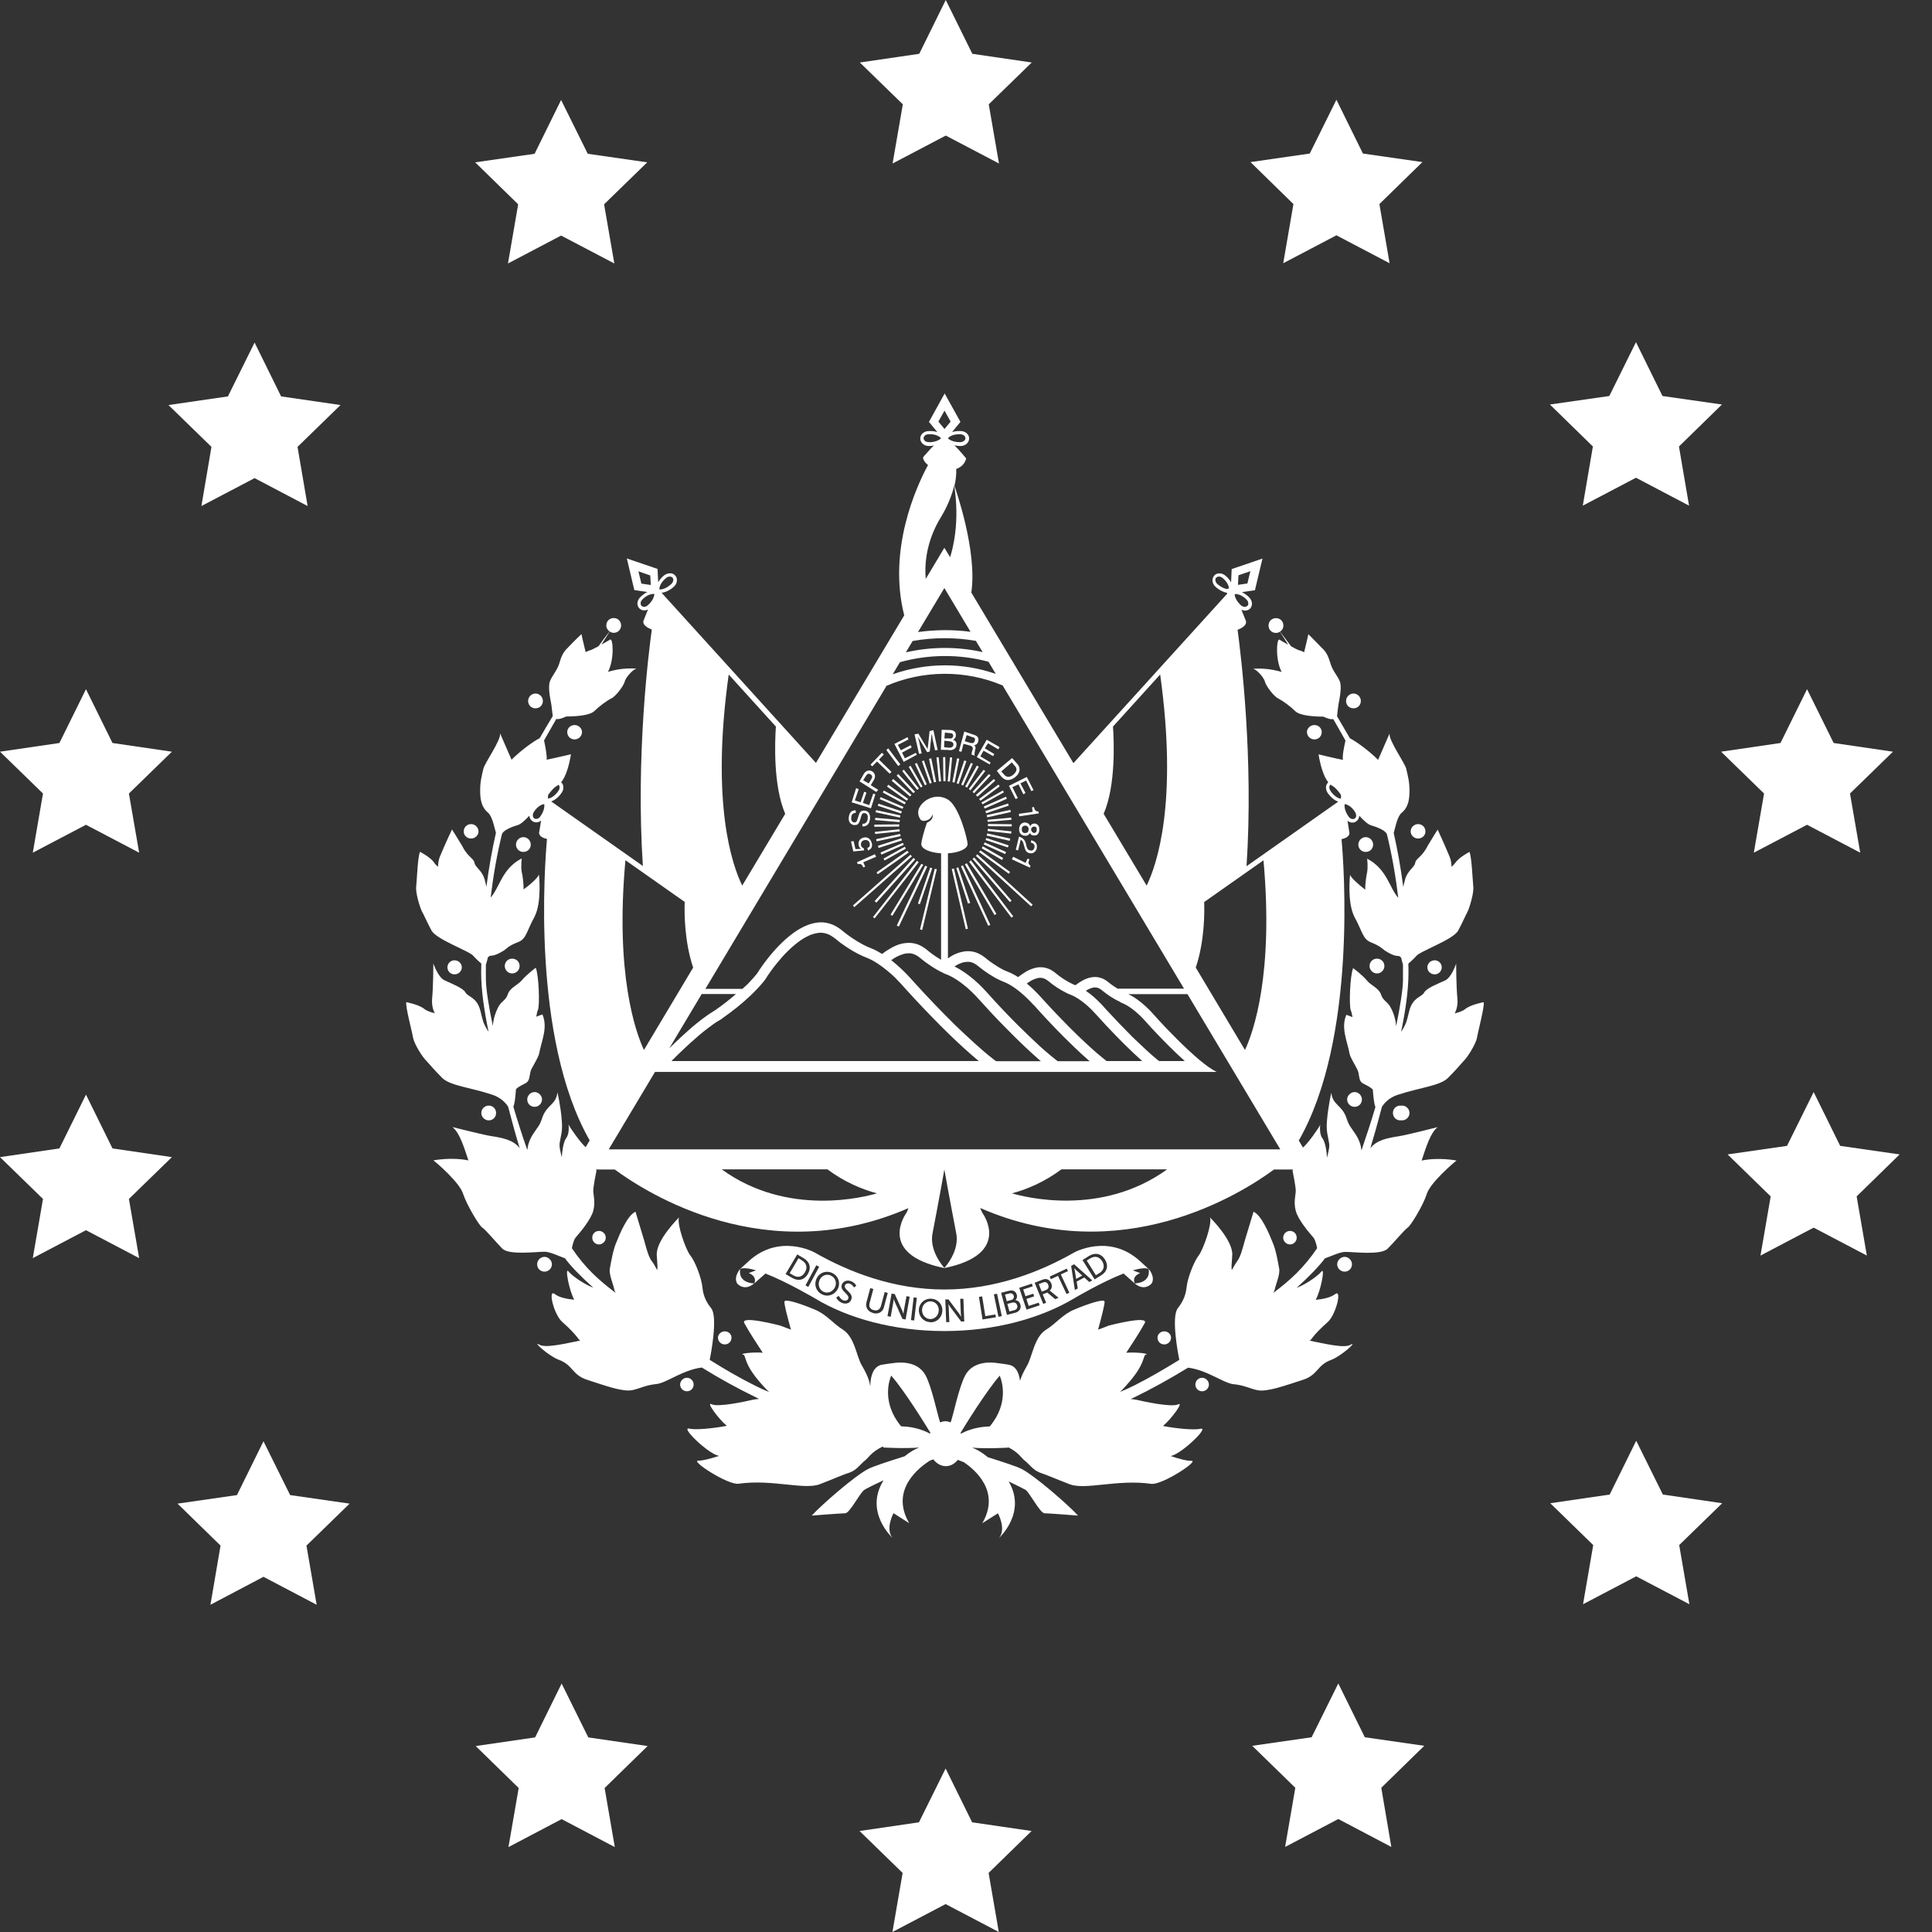 <svg width="40" height="40" viewBox="0 0 40 40" fill="none" xmlns="http://www.w3.org/2000/svg">
<rect x="0" y="0" width="40" height="40" fill="#333333" stroke="none"/>
<path d="M19.581 0L20.131 1.114L21.361 1.294L20.471 2.16L20.683 3.385L19.581 2.807L18.48 3.385L18.692 2.16L17.802 1.294L19.032 1.114L19.581 0Z" fill="white"/>
<path d="M27.669 2.065L28.218 3.179L29.449 3.356L28.559 4.225L28.77 5.45L27.669 4.872L26.568 5.45L26.779 4.225L25.89 3.356L27.117 3.179L27.669 2.065Z" fill="white"/>
<path d="M33.871 7.084L34.42 8.199L35.651 8.375L34.761 9.244L34.97 10.469L33.871 9.891L32.77 10.469L32.979 9.244L32.089 8.375L33.319 8.199L33.871 7.084Z" fill="white"/>
<path d="M37.413 14.269L37.964 15.383L39.192 15.563L38.302 16.429L38.514 17.654L37.413 17.076L36.311 17.654L36.523 16.429L35.633 15.563L36.863 15.383L37.413 14.269Z" fill="white"/>
<path d="M37.55 22.61L38.099 23.724L39.33 23.901L38.44 24.77L38.651 25.995L37.55 25.417L36.449 25.995L36.66 24.77L35.768 23.901L36.998 23.724L37.55 22.61Z" fill="white"/>
<path d="M33.876 29.829L34.428 30.943L35.656 31.123L34.766 31.989L34.977 33.214L33.876 32.636L32.775 33.214L32.986 31.989L32.097 31.123L33.327 30.943L33.876 29.829Z" fill="white"/>
<path d="M27.708 34.854L28.257 35.968L29.488 36.145L28.598 37.014L28.806 38.239L27.708 37.661L26.607 38.239L26.818 37.014L25.926 36.145L27.156 35.968L27.708 34.854Z" fill="white"/>
<path d="M19.578 36.615L20.127 37.729L21.358 37.909L20.468 38.777L20.679 40L19.578 39.422L18.477 40L18.688 38.777L17.796 37.909L19.026 37.729L19.578 36.615Z" fill="white"/>
<path d="M11.628 34.856L12.18 35.971L13.408 36.15L12.518 37.019L12.729 38.242L11.628 37.663L10.527 38.242L10.739 37.019L9.849 36.15L11.079 35.971L11.628 34.856Z" fill="white"/>
<path d="M5.455 29.84L6.007 30.954L7.238 31.131L6.345 32L6.556 33.225L5.455 32.646L4.357 33.225L4.566 32L3.676 31.131L4.906 30.954L5.455 29.84Z" fill="white"/>
<path d="M1.78 22.663L2.329 23.777L3.559 23.957L2.669 24.823L2.881 26.048L1.78 25.47L0.679 26.048L0.89 24.823L0 23.957L1.23 23.777L1.78 22.663Z" fill="white"/>
<path d="M1.78 14.269L2.329 15.383L3.559 15.563L2.669 16.429L2.881 17.654L1.78 17.076L0.679 17.654L0.89 16.429L0 15.563L1.23 15.383L1.78 14.269Z" fill="white"/>
<path d="M5.271 7.092L5.82 8.207L7.05 8.386L6.16 9.252L6.369 10.477L5.271 9.899L4.17 10.477L4.378 9.252L3.488 8.386L4.719 8.207L5.271 7.092Z" fill="white"/>
<path d="M11.617 2.07L12.169 3.184L13.4 3.361L12.507 4.23L12.719 5.455L11.617 4.877L10.517 5.455L10.728 4.23L9.838 3.361L11.068 3.184L11.617 2.07Z" fill="white"/>
<path d="M29.011 22.893C29.011 22.893 29 22.89 28.992 22.89C28.905 22.89 28.839 22.956 28.839 23.043C28.839 23.13 28.905 23.196 28.992 23.196C28.997 23.196 29.003 23.194 29.011 23.194C29.016 23.194 29.021 23.196 29.029 23.196C29.108 23.196 29.182 23.13 29.182 23.043C29.182 22.956 29.108 22.89 29.029 22.89C29.024 22.89 29.016 22.893 29.011 22.893Z" fill="white"/>
<path d="M30.708 20.751C30.708 20.751 30.449 20.799 30.336 20.891C30.28 20.936 30.201 20.96 30.119 20.981C30.159 20.902 30.183 20.807 30.175 20.688C30.148 20.408 30.148 19.951 30.148 19.951C30.148 19.951 30.056 20.231 29.924 20.297C29.784 20.363 29.533 20.456 29.486 20.55C29.438 20.643 29.253 20.643 29.179 20.923C29.113 21.195 29.113 21.174 29.066 21.269C29.053 21.298 29.029 21.329 29.008 21.364C29.095 20.944 29.161 20.511 29.161 20.141C29.161 20.075 29.161 20.015 29.158 19.951C29.227 19.896 29.319 19.798 29.319 19.798C29.377 19.7 30.09 19.457 30.191 19.265C30.291 19.08 30.344 18.945 30.389 18.866C30.428 18.779 30.521 18.48 30.502 18.348C30.489 18.216 30.468 17.717 30.423 17.638C30.423 17.638 30.204 17.752 30.13 17.865C30.109 17.894 30.082 17.921 30.051 17.947C30.051 17.881 30.043 17.812 30.016 17.746C29.916 17.501 29.765 17.176 29.765 17.176C29.765 17.176 29.634 17.382 29.56 17.509C29.441 17.749 29.319 17.767 29.301 17.86C29.288 17.96 29.142 18.018 29.09 18.211C29.071 18.28 29.061 18.327 29.053 18.364C29 17.955 28.931 17.58 28.855 17.245C28.889 17.136 28.926 16.901 29.024 16.825C29.163 16.706 29.182 16.545 29.182 16.36C29.182 16.175 29.142 16.041 29.116 15.922C29.095 15.808 28.744 15.325 28.77 15.185C28.77 15.185 28.599 15.579 28.532 15.732C28.361 15.56 28.094 15.359 27.949 15.286C27.862 15.135 27.772 14.982 27.682 14.829C27.688 14.784 27.695 14.689 27.711 14.588C27.738 14.448 27.785 14.216 27.738 14.103C27.69 13.989 27.598 13.897 27.553 13.757C27.505 13.617 27.487 13.524 27.365 13.411C27.252 13.292 27.088 13.131 27.088 13.131C27.088 13.131 27.043 13.337 27.001 13.503C26.959 13.482 26.914 13.466 26.882 13.458C26.856 13.448 26.795 13.419 26.732 13.382C26.652 13.274 26.573 13.171 26.502 13.078C26.542 13.052 26.571 13.007 26.571 12.951C26.571 12.864 26.505 12.798 26.418 12.798C26.33 12.798 26.264 12.864 26.264 12.951C26.264 13.039 26.33 13.104 26.418 13.104C26.449 13.104 26.476 13.094 26.499 13.078C26.52 13.11 26.581 13.205 26.671 13.347C26.597 13.308 26.523 13.266 26.491 13.244C26.431 13.205 26.399 13.659 26.536 13.912C26.515 13.907 26.491 13.899 26.47 13.894C26.19 13.82 25.939 13.847 25.939 13.847C26.006 13.847 26.172 14.026 26.19 14.118C26.217 14.211 26.378 14.425 26.47 14.464C26.563 14.512 26.724 14.631 26.816 14.723C26.909 14.816 27.196 14.837 27.4 14.837C27.482 14.876 27.555 14.9 27.603 14.887C27.688 15.035 27.775 15.185 27.857 15.333C27.83 15.447 27.788 15.65 27.804 15.732C27.69 15.713 27.299 15.618 27.299 15.618C27.336 15.845 27.402 16.075 27.5 16.196C27.479 16.218 27.463 16.244 27.455 16.276C27.447 16.323 27.46 16.373 27.487 16.416C27.492 16.421 27.577 16.553 27.706 16.598L25.808 17.934C25.958 15.676 25.686 13.511 25.623 13.039C25.852 12.951 25.792 12.848 25.792 12.848L25.702 12.624C25.726 12.634 25.752 12.642 25.776 12.642C25.818 12.642 25.855 12.627 25.884 12.598C25.942 12.534 25.929 12.428 25.858 12.365C25.855 12.36 25.797 12.299 25.712 12.26L25.982 12.22L26.138 11.565L25.501 11.782L25.488 12.056C25.443 11.974 25.377 11.924 25.375 11.922C25.301 11.856 25.195 11.853 25.14 11.916C25.081 11.98 25.095 12.085 25.166 12.149C25.171 12.154 25.274 12.249 25.401 12.273C25.401 12.278 25.406 12.286 25.409 12.291L22.224 15.8L20.11 12.268C20.239 11.412 19.779 10.11 19.761 10.06C19.787 9.947 19.803 9.828 19.798 9.709C19.943 9.661 19.988 9.548 19.999 9.508C19.999 9.508 20.001 9.503 20.004 9.5C20.004 9.5 20.004 9.5 20.004 9.498V9.492C20.004 9.492 19.853 9.308 19.761 9.22C19.808 9.231 19.853 9.234 19.875 9.234C19.882 9.234 19.888 9.234 19.888 9.234C19.985 9.234 20.065 9.165 20.065 9.078C20.065 8.991 19.985 8.925 19.89 8.925C19.89 8.925 19.8 8.917 19.711 8.946L19.885 8.735L19.558 8.146L19.233 8.735L19.407 8.946C19.317 8.917 19.235 8.925 19.23 8.925C19.177 8.925 19.13 8.943 19.096 8.977C19.067 9.007 19.053 9.041 19.053 9.078C19.053 9.115 19.069 9.152 19.096 9.181C19.13 9.215 19.177 9.234 19.228 9.234C19.228 9.234 19.233 9.234 19.243 9.234C19.262 9.234 19.296 9.231 19.336 9.223C19.28 9.273 19.212 9.352 19.164 9.408C19.143 9.426 19.127 9.445 19.119 9.461C19.111 9.469 19.109 9.474 19.109 9.474C19.109 9.474 19.109 9.484 19.117 9.498C19.117 9.503 19.117 9.508 19.117 9.511C19.146 9.569 19.18 9.603 19.214 9.627C18.971 10.076 18.375 11.38 18.721 12.74L16.893 15.795L13.698 12.273C13.836 12.257 13.949 12.151 13.952 12.146C13.992 12.112 14.013 12.064 14.015 12.017C14.015 11.977 14.005 11.94 13.978 11.914C13.952 11.885 13.918 11.869 13.878 11.869C13.833 11.869 13.78 11.885 13.746 11.916C13.741 11.919 13.675 11.972 13.627 12.054L13.614 11.779L12.978 11.562L13.133 12.217L13.405 12.257C13.321 12.294 13.263 12.357 13.26 12.36C13.223 12.394 13.199 12.442 13.197 12.489C13.197 12.529 13.207 12.566 13.234 12.592C13.258 12.619 13.294 12.637 13.334 12.637C13.334 12.637 13.339 12.637 13.342 12.637C13.368 12.637 13.392 12.629 13.416 12.619L13.326 12.843C13.326 12.843 13.265 12.946 13.495 13.033C13.429 13.506 13.16 15.668 13.31 17.929L11.412 16.593C11.541 16.548 11.626 16.418 11.628 16.413C11.655 16.376 11.668 16.331 11.663 16.286C11.66 16.249 11.644 16.22 11.618 16.196C11.718 16.075 11.784 15.845 11.821 15.616C11.821 15.616 11.43 15.708 11.317 15.729C11.33 15.65 11.288 15.447 11.264 15.33C11.348 15.18 11.433 15.032 11.518 14.884C11.565 14.897 11.639 14.874 11.721 14.834C11.927 14.834 12.215 14.813 12.307 14.72C12.399 14.628 12.56 14.509 12.653 14.462C12.745 14.422 12.906 14.208 12.933 14.116C12.951 14.023 13.118 13.844 13.184 13.844C13.184 13.844 12.933 13.817 12.653 13.891C12.632 13.897 12.611 13.902 12.587 13.91C12.724 13.656 12.693 13.202 12.632 13.242C12.597 13.263 12.526 13.305 12.452 13.345C12.542 13.202 12.603 13.107 12.624 13.075C12.648 13.091 12.674 13.102 12.706 13.102C12.793 13.102 12.859 13.036 12.859 12.949C12.859 12.862 12.793 12.796 12.706 12.796C12.618 12.796 12.553 12.862 12.553 12.949C12.553 13.004 12.582 13.046 12.621 13.075C12.547 13.165 12.471 13.268 12.392 13.379C12.328 13.413 12.267 13.445 12.241 13.456C12.209 13.464 12.167 13.479 12.125 13.501C12.082 13.334 12.038 13.128 12.038 13.128C12.038 13.128 11.871 13.287 11.758 13.408C11.639 13.522 11.618 13.614 11.573 13.754C11.525 13.894 11.433 13.986 11.388 14.1C11.341 14.213 11.388 14.446 11.415 14.586C11.428 14.686 11.438 14.784 11.444 14.826C11.351 14.979 11.261 15.13 11.174 15.283C11.026 15.357 10.762 15.557 10.591 15.729C10.525 15.576 10.353 15.182 10.353 15.182C10.379 15.322 10.028 15.806 10.007 15.919C9.981 16.038 9.941 16.17 9.941 16.358C9.941 16.545 9.962 16.703 10.1 16.822C10.195 16.899 10.234 17.134 10.268 17.242C10.192 17.577 10.123 17.952 10.07 18.362C10.065 18.325 10.052 18.277 10.034 18.209C9.981 18.016 9.833 17.955 9.822 17.857C9.801 17.765 9.682 17.744 9.564 17.506C9.49 17.379 9.358 17.173 9.358 17.173C9.358 17.173 9.204 17.498 9.104 17.744C9.08 17.81 9.07 17.876 9.07 17.944C9.038 17.921 9.012 17.894 8.991 17.863C8.917 17.749 8.697 17.636 8.697 17.636C8.65 17.715 8.631 18.214 8.618 18.346C8.597 18.478 8.692 18.776 8.732 18.863C8.779 18.942 8.832 19.075 8.932 19.262C9.033 19.455 9.743 19.698 9.804 19.795C9.804 19.795 9.896 19.896 9.965 19.948C9.965 20.012 9.962 20.073 9.962 20.139C9.962 20.508 10.028 20.941 10.115 21.361C10.092 21.327 10.07 21.295 10.057 21.266C10.01 21.174 10.01 21.192 9.944 20.92C9.87 20.64 9.685 20.64 9.637 20.548C9.59 20.456 9.339 20.36 9.199 20.294C9.067 20.228 8.972 19.948 8.972 19.948C8.972 19.948 8.972 20.405 8.946 20.685C8.938 20.804 8.962 20.902 9.001 20.978C8.922 20.957 8.84 20.933 8.785 20.889C8.671 20.796 8.412 20.749 8.412 20.749C8.391 20.841 8.531 21.353 8.552 21.485C8.579 21.625 8.758 21.902 8.832 21.968C8.898 22.042 8.993 22.153 9.152 22.314C9.318 22.481 9.735 22.512 10.195 22.666C10.369 22.724 10.469 22.834 10.519 22.911C10.535 22.969 10.551 23.022 10.559 23.059C10.612 23.26 10.678 23.505 10.76 23.772C10.63 23.6 10.409 23.558 10.15 23.518C9.991 23.492 9.366 23.334 9.366 23.334C9.513 23.444 9.606 23.748 9.698 24.025C9.339 23.951 8.972 24.025 8.972 24.025C9.038 24.07 9.524 24.49 9.59 24.722C9.664 24.947 9.915 25.367 9.981 25.412C10.055 25.459 10.261 25.71 10.398 25.85C10.538 25.99 11.09 25.916 11.275 25.916C11.391 25.916 11.578 26.011 11.697 26.051C11.813 26.212 12.017 26.42 12.283 26.66C12.133 26.608 11.866 26.436 11.774 26.328C11.684 26.206 11.787 26.737 11.89 26.909C11.739 26.895 11.578 26.864 11.488 26.793C11.335 26.674 11.467 27.21 11.634 27.363C11.993 27.682 11.958 27.733 12.017 27.754C11.716 27.814 11.296 27.917 11.169 27.841C11.003 27.748 11.354 28.073 11.568 28.152C11.874 28.266 11.834 28.464 12.164 28.57C12.516 28.683 12.888 28.823 13.094 28.781C13.252 28.746 13.374 28.675 13.598 28.654C13.799 28.63 14.142 28.361 14.53 28.313C14.902 28.543 15.285 28.754 15.658 28.934C15.674 28.942 15.695 28.952 15.716 28.963C15.676 28.966 15.634 28.971 15.584 28.981C15.444 29.013 14.873 29.14 14.733 29.074C14.607 29.008 14.876 29.38 15.048 29.52C14.776 29.573 14.398 29.61 14.269 29.578C14.084 29.539 14.641 30.077 14.86 30.135C14.871 30.135 14.876 30.141 14.887 30.143C14.707 30.201 14.543 30.244 14.462 30.241C14.269 30.228 15.074 30.753 15.293 30.719C15.996 30.619 16.661 30.859 16.986 30.724C17.279 30.611 17.451 30.531 17.596 30.486C17.741 30.434 17.823 30.302 17.915 30.233C17.984 30.178 18.037 30.064 18.277 29.948C18.285 29.961 18.29 29.969 18.29 29.969C18.29 29.969 18.734 29.995 19.032 29.969C18.948 30.001 18.845 30.056 18.729 30.151C18.364 30.265 18.074 30.362 17.981 30.41C17.701 30.55 16.991 31.173 16.806 31.379C16.806 31.379 17.403 31.331 17.498 31.331C17.593 31.331 17.796 30.919 17.892 30.848C17.918 30.83 18.071 30.75 18.293 30.648C17.884 31.305 18.48 31.841 18.48 31.841C18.322 31.656 18.499 31.329 18.499 31.329L18.824 31.535C18.414 30.835 19.048 30.368 19.257 30.238C19.278 30.23 19.302 30.223 19.323 30.215C19.389 30.299 19.478 30.355 19.581 30.355C19.684 30.355 19.766 30.304 19.83 30.225C19.872 30.241 19.914 30.257 19.954 30.273C20.197 30.436 20.717 30.885 20.337 31.537L20.661 31.331C20.661 31.331 20.841 31.656 20.682 31.844C20.682 31.844 21.266 31.318 20.883 30.671C21.078 30.764 21.21 30.832 21.237 30.848C21.329 30.922 21.535 31.331 21.628 31.331C21.72 31.331 22.32 31.379 22.32 31.379C22.135 31.173 21.424 30.55 21.145 30.41C21.057 30.365 20.788 30.275 20.453 30.17C20.329 30.067 20.218 30.006 20.128 29.972C20.426 29.998 20.87 29.972 20.87 29.972C20.87 29.972 20.87 29.969 20.875 29.964C21.092 30.075 21.145 30.183 21.21 30.236C21.303 30.302 21.382 30.434 21.53 30.489C21.675 30.537 21.849 30.616 22.14 30.727C22.465 30.859 23.13 30.621 23.832 30.721C24.052 30.756 24.854 30.23 24.662 30.244C24.58 30.249 24.419 30.207 24.239 30.146C24.247 30.146 24.255 30.141 24.265 30.138C24.485 30.077 25.042 29.541 24.857 29.581C24.728 29.613 24.347 29.576 24.078 29.523C24.25 29.383 24.519 29.011 24.392 29.076C24.252 29.142 23.682 29.016 23.542 28.984C23.494 28.974 23.45 28.968 23.41 28.966C23.431 28.955 23.452 28.947 23.471 28.937C23.843 28.757 24.223 28.546 24.598 28.316C24.986 28.364 25.33 28.633 25.53 28.657C25.757 28.678 25.876 28.749 26.035 28.783C26.241 28.823 26.613 28.683 26.964 28.572C27.297 28.467 27.257 28.266 27.561 28.155C27.772 28.076 28.126 27.751 27.959 27.843C27.833 27.92 27.413 27.817 27.112 27.756C27.17 27.735 27.136 27.685 27.495 27.366C27.661 27.212 27.793 26.674 27.64 26.795C27.548 26.866 27.387 26.898 27.239 26.911C27.342 26.74 27.445 26.209 27.355 26.33C27.262 26.439 26.998 26.61 26.845 26.663C27.112 26.423 27.313 26.212 27.431 26.053C27.55 26.014 27.738 25.919 27.854 25.919C28.039 25.919 28.59 25.992 28.73 25.852C28.87 25.713 29.076 25.462 29.148 25.414C29.214 25.367 29.467 24.95 29.538 24.725C29.605 24.493 30.09 24.076 30.156 24.028C30.156 24.028 29.792 23.954 29.433 24.028C29.525 23.751 29.618 23.447 29.765 23.336C29.765 23.336 29.142 23.495 28.981 23.521C28.723 23.561 28.501 23.603 28.371 23.774C28.451 23.511 28.519 23.265 28.572 23.062C28.583 23.025 28.596 22.972 28.612 22.914C28.662 22.837 28.759 22.726 28.936 22.668C29.396 22.515 29.813 22.483 29.979 22.317C30.138 22.159 30.233 22.045 30.299 21.971C30.373 21.905 30.552 21.625 30.579 21.488C30.6 21.356 30.737 20.844 30.719 20.751M29.047 20.308C29.042 20.495 28.992 20.828 28.905 21.248C28.897 21.11 28.852 20.97 28.799 20.873C28.733 20.733 28.641 20.733 28.593 20.593C28.546 20.453 28.387 20.408 28.295 20.294C28.202 20.181 28.015 20.044 28.015 20.044C27.949 20.202 27.928 20.828 27.967 20.92C27.981 20.949 27.991 20.999 28.002 21.058C27.933 21.031 27.875 21.01 27.875 21.01C27.756 21.282 27.896 21.562 27.941 21.813C27.954 21.892 28.055 22.045 28.099 22.137C28.147 22.23 28.126 22.317 28.173 22.391C28.216 22.452 28.319 22.46 28.422 22.557C28.435 22.729 28.453 22.877 28.477 22.919C28.39 23.215 28.29 23.518 28.187 23.819C28.179 23.722 28.147 23.613 28.076 23.5C27.957 23.315 27.936 23.328 27.87 23.128C27.777 22.877 27.59 22.877 27.563 22.623C27.563 22.623 27.497 22.922 27.476 23.175C27.45 23.429 27.497 23.521 27.516 23.661C27.534 23.753 27.5 23.854 27.474 23.97C27.468 23.835 27.439 23.648 27.381 23.569C27.307 23.476 27.334 23.289 27.334 23.289C27.289 23.376 27.08 23.672 26.977 23.759L26.89 23.613C28.102 21.496 27.82 17.87 27.775 17.374C27.97 17.332 27.936 17.232 27.936 17.232L27.899 16.994C27.917 17.007 27.938 17.018 27.959 17.026C27.973 17.028 27.988 17.031 28.002 17.031C28.031 17.031 28.057 17.023 28.081 17.004C28.115 16.981 28.136 16.941 28.142 16.896C28.142 16.893 28.142 16.891 28.142 16.888C28.229 16.983 28.319 17.068 28.39 17.089C28.556 17.136 28.696 17.208 28.715 17.274C28.82 17.701 28.897 18.153 28.95 18.591C28.95 18.591 28.95 18.591 28.95 18.589C28.765 18.383 28.717 17.992 28.305 17.778C28.305 17.778 28.326 17.944 28.305 18.058C28.29 18.129 28.263 18.285 28.266 18.42C28.123 18.311 27.97 18.172 27.952 18.111C27.952 18.111 27.886 18.681 28.044 18.987C28.21 19.286 28.21 19.444 28.39 19.513C28.575 19.587 28.604 19.632 28.67 19.679C28.744 19.727 28.855 19.793 28.95 19.793C28.973 19.793 28.992 19.806 29.01 19.83C29.021 19.877 29.032 19.925 29.047 19.97C29.047 20.094 29.047 20.207 29.047 20.313M12.949 17.81L14.176 18.673C14.168 18.877 14.166 19.484 14.351 20.033L13.332 21.739C13.162 21.372 12.732 20.178 12.949 17.81ZM11.055 16.809C11.055 16.809 11.137 16.666 11.267 16.648C11.29 16.769 11.187 16.901 11.187 16.904C11.172 16.928 11.148 16.946 11.121 16.952C11.098 16.957 11.076 16.954 11.061 16.944C11.045 16.933 11.034 16.912 11.032 16.888C11.032 16.862 11.037 16.835 11.055 16.806M15.087 13.965L16.064 15.043C16.043 15.338 16.004 16.265 16.257 16.849L15.367 18.335C15.156 17.905 14.715 16.63 15.087 13.965ZM18.898 13.271C19.328 13.194 19.774 13.194 20.204 13.268L20.345 13.501C19.822 13.384 19.278 13.387 18.755 13.506L18.895 13.271H18.898ZM19.008 13.083L19.552 12.175L20.094 13.081C19.735 13.033 19.367 13.036 19.008 13.086M18.636 13.709C19.23 13.543 19.872 13.54 20.466 13.701L20.616 13.952C20.281 13.836 19.927 13.775 19.563 13.775C19.198 13.775 18.829 13.838 18.483 13.96L18.634 13.707L18.636 13.709ZM18.338 14.206C19.104 13.87 19.991 13.865 20.759 14.192L24.514 20.469H23.138C23.075 20.429 23.014 20.39 22.956 20.342C22.935 20.326 22.914 20.308 22.892 20.294C22.797 20.234 22.694 20.215 22.586 20.236C22.531 20.247 22.475 20.268 22.425 20.294C22.375 20.321 22.325 20.352 22.28 20.387C22.275 20.39 22.272 20.395 22.264 20.397C22.24 20.39 22.216 20.379 22.195 20.368C22.074 20.31 21.96 20.234 21.857 20.149C21.823 20.12 21.789 20.096 21.749 20.075C21.686 20.044 21.617 20.025 21.543 20.025C21.493 20.025 21.445 20.033 21.398 20.049C21.329 20.07 21.266 20.099 21.208 20.139C21.168 20.165 21.129 20.191 21.092 20.221C21.086 20.223 21.084 20.228 21.076 20.228C21.076 20.228 21.071 20.226 21.068 20.223C20.999 20.178 20.925 20.141 20.849 20.112C20.78 20.086 20.714 20.049 20.651 20.009C20.561 19.954 20.474 19.893 20.395 19.827C20.366 19.803 20.334 19.782 20.302 19.764C20.234 19.724 20.162 19.7 20.083 19.695C20.03 19.69 19.977 19.695 19.925 19.706C19.853 19.721 19.787 19.745 19.724 19.779C19.69 19.798 19.658 19.822 19.626 19.843V17.667C19.856 17.654 20.033 17.572 20.033 17.477C20.033 17.382 19.866 16.727 19.647 16.569C19.637 16.561 19.444 16.413 19.191 16.558C19.191 16.558 18.905 16.724 19.051 16.957C19.051 16.957 19.082 17.028 19.206 16.978C19.23 16.968 19.288 16.938 19.309 16.851V16.907C19.304 16.986 19.196 17.031 19.191 17.034C19.119 17.234 19.074 17.43 19.074 17.477C19.074 17.575 19.254 17.654 19.484 17.667V19.872C19.484 19.872 19.471 19.864 19.463 19.859C19.367 19.801 19.275 19.737 19.191 19.666C19.159 19.64 19.127 19.616 19.09 19.595C19.022 19.555 18.948 19.531 18.871 19.523C18.808 19.518 18.747 19.523 18.686 19.534C18.612 19.55 18.544 19.576 18.475 19.613C18.406 19.65 18.34 19.692 18.277 19.74C18.272 19.743 18.269 19.748 18.261 19.75C18.256 19.748 18.251 19.745 18.245 19.74C18.216 19.724 18.187 19.706 18.158 19.69C18.119 19.669 18.076 19.648 18.034 19.632C17.979 19.61 17.923 19.587 17.87 19.558C17.717 19.476 17.575 19.381 17.44 19.27C17.427 19.259 17.414 19.249 17.4 19.238C17.295 19.159 17.179 19.109 17.047 19.098C17.041 19.098 17.039 19.098 17.033 19.096H16.962C16.962 19.096 16.951 19.098 16.946 19.098C16.862 19.106 16.78 19.127 16.703 19.159C16.613 19.196 16.529 19.244 16.45 19.299C16.36 19.362 16.276 19.434 16.196 19.51C16.093 19.608 16.001 19.713 15.911 19.824C15.824 19.933 15.745 20.044 15.671 20.16C15.666 20.165 15.663 20.17 15.658 20.176C15.602 20.242 15.547 20.305 15.486 20.368C15.449 20.405 15.407 20.44 15.37 20.474H14.604L18.348 14.211L18.338 14.206ZM23.74 18.335L22.85 16.849C23.104 16.265 23.064 15.341 23.043 15.043L24.02 13.965C24.39 16.627 23.951 17.902 23.74 18.335ZM27.841 16.648C27.97 16.666 28.052 16.806 28.055 16.812C28.07 16.835 28.078 16.864 28.078 16.891C28.078 16.915 28.065 16.936 28.049 16.946C28.033 16.957 28.01 16.962 27.986 16.954C27.959 16.949 27.938 16.93 27.92 16.904C27.92 16.904 27.817 16.769 27.841 16.648ZM25.776 21.739L24.757 20.033C24.942 19.484 24.939 18.879 24.931 18.676L26.159 17.812C26.373 20.176 25.948 21.372 25.776 21.739ZM12.605 23.793L13.561 22.193H25.19C25.19 22.193 25.179 22.188 25.177 22.185C25.155 22.174 25.137 22.164 25.116 22.153C25.047 22.111 24.981 22.064 24.918 22.013C24.804 21.924 24.696 21.828 24.59 21.728C24.437 21.586 24.289 21.435 24.144 21.285C24.049 21.184 23.954 21.084 23.864 20.981C23.825 20.936 23.782 20.891 23.737 20.852C23.658 20.778 23.574 20.709 23.484 20.651C23.444 20.625 23.402 20.603 23.36 20.582H24.585L26.507 23.796H12.608L12.605 23.793ZM14.528 20.58H15.238C15.101 20.698 14.958 20.812 14.807 20.915C14.794 20.925 14.781 20.933 14.765 20.941C14.686 20.989 14.609 21.044 14.536 21.1C14.414 21.192 14.298 21.29 14.187 21.393C14.073 21.493 13.965 21.599 13.857 21.704L14.528 20.58ZM19.526 20.144C19.552 20.157 19.579 20.168 19.608 20.178C19.64 20.191 19.669 20.205 19.7 20.221C19.782 20.265 19.861 20.318 19.935 20.376C20.059 20.471 20.17 20.58 20.273 20.696C20.432 20.873 20.593 21.047 20.759 21.216C20.828 21.285 20.896 21.356 20.965 21.424C21.139 21.599 21.319 21.768 21.504 21.931C21.514 21.942 21.527 21.953 21.538 21.96C21.538 21.96 21.543 21.966 21.546 21.968C21.546 21.968 21.546 21.968 21.546 21.971H20.64C20.64 21.971 20.64 21.971 20.637 21.971C20.627 21.971 20.619 21.968 20.611 21.963C20.59 21.947 20.572 21.931 20.55 21.916C20.424 21.818 20.302 21.712 20.183 21.604C20.046 21.48 19.911 21.353 19.779 21.227C19.492 20.944 19.214 20.654 18.942 20.355C18.895 20.302 18.85 20.25 18.8 20.199C18.697 20.088 18.583 19.985 18.465 19.89C18.459 19.888 18.456 19.883 18.451 19.88C18.454 19.877 18.456 19.875 18.459 19.875C18.517 19.832 18.578 19.798 18.647 19.772C18.684 19.758 18.723 19.745 18.763 19.74C18.834 19.729 18.9 19.74 18.963 19.774C18.995 19.79 19.022 19.809 19.048 19.832C19.117 19.89 19.191 19.943 19.265 19.993C19.349 20.049 19.436 20.102 19.531 20.144M23.191 20.749C23.204 20.754 23.22 20.762 23.233 20.767C23.267 20.78 23.302 20.799 23.333 20.817C23.421 20.867 23.497 20.931 23.571 20.997C23.619 21.039 23.663 21.087 23.706 21.134C23.79 21.229 23.877 21.324 23.967 21.417C24.046 21.501 24.128 21.583 24.21 21.665C24.308 21.765 24.411 21.86 24.514 21.953C24.519 21.958 24.524 21.96 24.527 21.968C24.527 21.968 24.524 21.968 24.522 21.968C24.516 21.968 24.511 21.968 24.506 21.968H24.015C24.015 21.968 23.991 21.966 23.983 21.958C23.888 21.881 23.796 21.799 23.706 21.715C23.619 21.633 23.532 21.551 23.444 21.467C23.257 21.279 23.075 21.089 22.895 20.894C22.858 20.852 22.821 20.809 22.782 20.77C22.694 20.68 22.599 20.595 22.496 20.524C22.491 20.521 22.488 20.519 22.483 20.514C22.483 20.514 22.483 20.508 22.488 20.508C22.531 20.482 22.576 20.461 22.628 20.448C22.679 20.437 22.726 20.445 22.771 20.471C22.79 20.482 22.805 20.495 22.821 20.508C22.937 20.603 23.059 20.683 23.196 20.746M22.504 20.815C22.573 20.875 22.636 20.939 22.697 21.007C22.829 21.155 22.964 21.3 23.101 21.44C23.225 21.567 23.349 21.691 23.479 21.813C23.532 21.86 23.582 21.908 23.634 21.955C23.637 21.958 23.642 21.963 23.648 21.968C23.645 21.968 23.642 21.968 23.64 21.968C23.634 21.968 23.629 21.968 23.624 21.968H22.932C22.932 21.968 22.927 21.968 22.924 21.968C22.914 21.968 22.908 21.968 22.9 21.96C22.853 21.921 22.805 21.884 22.758 21.844C22.623 21.731 22.496 21.612 22.37 21.493C22.296 21.422 22.224 21.351 22.151 21.279C21.963 21.089 21.778 20.896 21.599 20.698C21.559 20.656 21.522 20.611 21.48 20.569C21.414 20.5 21.345 20.434 21.271 20.374C21.269 20.371 21.263 20.368 21.261 20.366C21.261 20.366 21.261 20.366 21.261 20.36C21.261 20.36 21.263 20.358 21.266 20.358C21.314 20.323 21.364 20.292 21.419 20.271C21.453 20.257 21.49 20.247 21.527 20.244C21.567 20.244 21.607 20.252 21.644 20.271C21.667 20.284 21.688 20.3 21.71 20.316C21.82 20.408 21.939 20.487 22.066 20.55C22.1 20.569 22.137 20.585 22.174 20.598C22.209 20.611 22.243 20.63 22.275 20.648C22.357 20.696 22.43 20.751 22.502 20.812M21.403 20.807C21.504 20.92 21.607 21.034 21.712 21.145C21.807 21.245 21.902 21.345 22 21.443C22.166 21.609 22.335 21.773 22.512 21.929C22.526 21.939 22.539 21.953 22.552 21.963C22.552 21.963 22.557 21.968 22.56 21.971C22.557 21.971 22.555 21.971 22.555 21.971C22.549 21.971 22.544 21.971 22.539 21.971H21.918C21.918 21.971 21.918 21.971 21.916 21.971C21.905 21.971 21.897 21.971 21.887 21.963C21.839 21.924 21.791 21.887 21.747 21.85C21.593 21.723 21.448 21.588 21.306 21.451C21.229 21.377 21.152 21.3 21.076 21.227C20.872 21.023 20.674 20.815 20.484 20.603C20.439 20.553 20.397 20.506 20.35 20.458C20.236 20.339 20.112 20.231 19.975 20.136C19.911 20.091 19.845 20.052 19.774 20.015C19.771 20.015 19.766 20.012 19.764 20.009C19.764 20.009 19.764 20.004 19.769 20.004C19.827 19.967 19.89 19.938 19.956 19.922C19.991 19.914 20.025 19.912 20.059 19.914C20.102 19.917 20.141 19.93 20.178 19.951C20.207 19.967 20.231 19.985 20.257 20.007C20.397 20.12 20.545 20.221 20.709 20.297C20.733 20.308 20.754 20.318 20.777 20.326C20.817 20.342 20.857 20.36 20.894 20.381C20.978 20.429 21.06 20.487 21.134 20.55C21.229 20.63 21.319 20.717 21.401 20.809M18.565 20.276C18.628 20.337 18.686 20.403 18.744 20.469C18.81 20.543 18.876 20.614 18.942 20.685C19.061 20.815 19.183 20.939 19.304 21.065C19.523 21.29 19.745 21.509 19.977 21.718C20.067 21.799 20.157 21.879 20.249 21.955C20.252 21.958 20.257 21.963 20.265 21.968C20.26 21.968 20.257 21.968 20.255 21.968H13.907C13.907 21.968 13.907 21.96 13.912 21.958C13.941 21.929 13.97 21.9 13.999 21.871C14.095 21.778 14.19 21.686 14.29 21.596C14.409 21.488 14.53 21.382 14.66 21.285C14.736 21.227 14.815 21.168 14.9 21.121C14.924 21.108 14.947 21.092 14.969 21.073C15.169 20.933 15.362 20.78 15.539 20.611C15.642 20.514 15.737 20.413 15.827 20.302C15.832 20.294 15.837 20.289 15.842 20.281C15.916 20.162 15.998 20.049 16.088 19.938C16.159 19.851 16.233 19.766 16.315 19.687C16.4 19.605 16.487 19.529 16.584 19.463C16.648 19.42 16.714 19.384 16.785 19.354C16.833 19.336 16.883 19.323 16.936 19.315C17.025 19.304 17.11 19.32 17.192 19.365C17.226 19.384 17.258 19.407 17.29 19.431C17.361 19.492 17.435 19.547 17.511 19.597C17.601 19.658 17.694 19.713 17.791 19.761C17.841 19.787 17.894 19.809 17.947 19.83C17.981 19.843 18.016 19.861 18.05 19.877C18.14 19.925 18.224 19.983 18.303 20.044C18.396 20.115 18.483 20.191 18.565 20.273M17.131 24.21C17.485 24.474 17.844 24.622 18.155 24.707C17.91 24.78 16.31 25.203 14.942 24.21H17.131ZM19.312 25.509C19.312 25.509 19.465 24.715 19.552 24.213C19.64 24.715 19.793 25.509 19.793 25.509C19.885 25.897 19.555 26.246 19.552 26.251C19.55 26.246 19.22 25.897 19.312 25.509ZM21.976 24.21H24.165C22.797 25.2 21.2 24.78 20.952 24.707C21.261 24.625 21.62 24.474 21.976 24.21ZM27.545 16.371C27.526 16.344 27.518 16.313 27.524 16.284C27.524 16.27 27.534 16.255 27.548 16.244C27.555 16.249 27.561 16.255 27.569 16.26C27.653 16.307 27.709 16.381 27.761 16.453C27.767 16.479 27.767 16.508 27.761 16.537C27.637 16.519 27.548 16.376 27.545 16.373M25.826 12.542C25.794 12.576 25.736 12.571 25.691 12.531C25.691 12.531 25.575 12.431 25.562 12.312C25.565 12.307 25.567 12.304 25.57 12.299C25.697 12.294 25.8 12.407 25.805 12.41C25.847 12.45 25.858 12.508 25.829 12.542M25.641 11.911L25.887 11.826L25.826 12.08L25.631 12.109L25.641 11.911ZM25.184 11.959C25.198 11.943 25.216 11.937 25.237 11.937C25.264 11.937 25.293 11.948 25.319 11.972C25.319 11.972 25.435 12.064 25.446 12.183C25.43 12.183 25.417 12.186 25.404 12.196C25.298 12.178 25.206 12.093 25.203 12.091C25.161 12.051 25.15 11.993 25.179 11.959M19.856 8.991C19.875 8.991 19.882 8.991 19.882 8.991C19.941 8.991 19.988 9.028 19.988 9.073C19.988 9.117 19.941 9.154 19.88 9.154C19.88 9.154 19.711 9.162 19.624 9.073C19.692 8.999 19.806 8.991 19.856 8.991ZM19.555 8.502L19.682 8.729L19.555 8.882L19.428 8.729L19.555 8.502ZM19.228 9.154C19.196 9.154 19.164 9.144 19.143 9.123C19.133 9.112 19.122 9.096 19.122 9.073C19.122 9.049 19.135 9.033 19.143 9.022C19.164 9.001 19.193 8.991 19.23 8.991C19.23 8.991 19.394 8.975 19.484 9.073C19.396 9.162 19.23 9.157 19.228 9.154ZM19.5 10.673C19.5 10.673 19.676 10.393 19.756 10.055C19.875 10.805 19.727 11.364 19.671 11.536L19.552 11.341L19.167 11.985C19.143 11.742 19.151 11.227 19.5 10.675M13.788 11.969C13.812 11.948 13.841 11.935 13.873 11.937C13.886 11.937 13.907 11.943 13.923 11.959C13.939 11.974 13.941 11.995 13.939 12.011C13.939 12.04 13.923 12.069 13.896 12.093C13.896 12.093 13.786 12.204 13.664 12.204C13.659 12.204 13.656 12.204 13.651 12.204C13.651 12.075 13.783 11.974 13.786 11.972M13.218 11.829L13.463 11.914L13.474 12.112L13.279 12.083L13.218 11.829ZM13.332 12.563C13.318 12.563 13.297 12.558 13.281 12.542C13.265 12.524 13.263 12.505 13.263 12.489C13.263 12.46 13.279 12.431 13.305 12.407C13.305 12.407 13.408 12.296 13.53 12.296C13.535 12.296 13.54 12.296 13.548 12.296C13.543 12.421 13.416 12.529 13.413 12.531C13.389 12.553 13.358 12.566 13.329 12.563M11.562 16.373C11.562 16.373 11.473 16.516 11.348 16.534C11.343 16.508 11.346 16.482 11.348 16.458C11.404 16.384 11.459 16.31 11.546 16.26C11.552 16.257 11.557 16.249 11.562 16.247C11.576 16.26 11.584 16.276 11.586 16.294C11.586 16.32 11.581 16.347 11.562 16.373ZM10.063 19.964C10.078 19.919 10.089 19.872 10.1 19.824C10.118 19.803 10.139 19.787 10.16 19.787C10.253 19.787 10.366 19.721 10.44 19.674C10.506 19.626 10.533 19.581 10.72 19.508C10.9 19.442 10.9 19.283 11.066 18.982C11.224 18.676 11.158 18.105 11.158 18.105C11.14 18.169 10.987 18.309 10.841 18.414C10.841 18.28 10.82 18.124 10.802 18.053C10.781 17.939 10.802 17.773 10.802 17.773C10.39 17.984 10.345 18.377 10.158 18.583C10.158 18.583 10.158 18.583 10.158 18.586C10.21 18.15 10.287 17.696 10.393 17.268C10.414 17.203 10.551 17.131 10.717 17.084C10.786 17.062 10.873 16.981 10.96 16.888C10.96 16.888 10.96 16.888 10.96 16.891C10.963 16.936 10.987 16.975 11.021 16.999C11.045 17.015 11.071 17.026 11.1 17.026C11.114 17.026 11.129 17.026 11.143 17.02C11.164 17.015 11.185 17.004 11.203 16.989L11.164 17.226C11.164 17.226 11.129 17.327 11.325 17.369C11.28 17.865 10.997 21.493 12.209 23.611L12.125 23.751C12.024 23.664 11.813 23.368 11.771 23.281C11.771 23.281 11.797 23.466 11.723 23.561C11.665 23.642 11.639 23.827 11.631 23.962C11.605 23.846 11.573 23.743 11.589 23.653C11.61 23.513 11.655 23.421 11.628 23.167C11.61 22.914 11.541 22.615 11.541 22.615C11.515 22.869 11.33 22.869 11.235 23.12C11.169 23.32 11.148 23.307 11.029 23.492C10.958 23.605 10.926 23.714 10.918 23.811C10.812 23.511 10.715 23.207 10.628 22.911C10.654 22.869 10.67 22.721 10.683 22.549C10.786 22.454 10.889 22.446 10.931 22.383C10.979 22.309 10.958 22.225 11.005 22.13C11.053 22.037 11.15 21.884 11.164 21.805C11.211 21.551 11.348 21.274 11.23 21.002C11.23 21.002 11.169 21.023 11.103 21.05C11.114 20.991 11.121 20.939 11.137 20.912C11.177 20.82 11.158 20.197 11.092 20.036C11.092 20.036 10.905 20.176 10.812 20.287C10.72 20.4 10.559 20.445 10.514 20.585C10.467 20.725 10.374 20.725 10.308 20.865C10.258 20.962 10.213 21.102 10.203 21.24C10.115 20.82 10.065 20.487 10.06 20.3C10.06 20.194 10.057 20.081 10.06 19.956M20.49 29.533C20.183 29.539 19.967 29.642 19.896 29.684C19.893 29.678 19.89 29.671 19.888 29.665C19.985 29.504 20.413 28.81 20.698 28.482C20.741 28.583 20.899 29.045 20.492 29.533M19.251 29.681C19.177 29.639 18.963 29.536 18.657 29.531C18.251 29.042 18.409 28.578 18.451 28.48C18.736 28.805 19.164 29.502 19.262 29.663C19.259 29.668 19.257 29.676 19.254 29.681M26.362 26.769C26.378 26.742 26.388 26.719 26.391 26.7C26.412 26.595 26.51 26.375 26.483 26.262C26.462 26.148 26.418 25.871 26.343 25.71C26.277 25.544 26.116 25.158 25.953 25.087C25.953 25.087 25.821 25.525 25.773 25.683C25.726 25.85 25.681 26.035 25.607 26.122C25.586 26.151 25.546 26.217 25.504 26.296C25.493 26.23 25.496 26.233 25.512 25.99C25.538 25.683 25.052 25.206 25.052 25.206C25.1 25.338 24.912 25.868 24.82 25.99C24.728 26.103 24.588 26.447 24.567 26.653C24.545 26.866 24.453 26.998 24.382 27.091C24.244 27.278 24.398 28.065 24.416 28.155C24.107 28.345 23.785 28.533 23.487 28.683C23.397 28.728 23.297 28.773 23.186 28.82C23.207 28.802 23.228 28.783 23.246 28.762C23.671 28.311 23.65 28.163 23.706 28.052C23.848 28.026 23.513 27.991 23.318 28.007C23.431 27.833 23.59 27.595 23.701 27.392C23.788 27.226 22.956 27.445 22.956 27.445C22.866 27.482 22.795 27.508 22.734 27.529C22.803 27.281 22.874 27.004 22.869 26.948C22.863 26.882 22.517 26.996 22.238 27.115C21.997 27.215 21.86 27.408 21.654 27.532C21.409 27.69 21.374 28.089 21.263 28.276C21.187 28.406 21.145 28.503 21.118 28.588C21.094 28.401 21.026 28.316 20.954 28.279C20.952 28.279 20.947 28.276 20.944 28.274C20.941 28.274 20.936 28.271 20.931 28.268C20.915 28.263 20.899 28.258 20.883 28.255C20.83 28.245 20.743 28.232 20.608 28.216C20.424 28.195 20.123 28.216 19.985 28.474C19.853 28.715 19.735 29.309 19.682 29.449C19.647 29.436 19.613 29.425 19.573 29.425C19.534 29.425 19.5 29.436 19.465 29.449C19.412 29.309 19.294 28.715 19.162 28.474C19.022 28.216 18.723 28.195 18.536 28.216C18.401 28.232 18.314 28.245 18.261 28.255C18.245 28.255 18.232 28.263 18.214 28.268C18.208 28.268 18.206 28.271 18.2 28.274C18.198 28.274 18.192 28.276 18.19 28.279C18.105 28.324 18.021 28.438 18.018 28.707C18.005 28.601 17.963 28.474 17.847 28.276C17.733 28.092 17.701 27.693 17.456 27.532C17.25 27.405 17.11 27.212 16.872 27.115C16.592 26.996 16.249 26.882 16.241 26.948C16.233 27.006 16.307 27.281 16.376 27.529C16.318 27.508 16.247 27.479 16.154 27.445C16.154 27.445 15.325 27.226 15.409 27.392C15.52 27.595 15.679 27.833 15.792 28.007C15.597 27.989 15.259 28.026 15.404 28.052C15.46 28.16 15.436 28.311 15.864 28.762C15.885 28.783 15.906 28.799 15.924 28.82C15.813 28.776 15.713 28.728 15.623 28.683C15.322 28.533 15.003 28.348 14.694 28.155C14.712 28.065 14.866 27.278 14.728 27.091C14.654 26.998 14.562 26.866 14.543 26.653C14.522 26.447 14.385 26.101 14.29 25.99C14.197 25.871 14.01 25.34 14.058 25.206C14.058 25.206 13.572 25.683 13.598 25.99C13.614 26.233 13.617 26.23 13.606 26.296C13.564 26.217 13.527 26.151 13.503 26.122C13.429 26.035 13.384 25.85 13.337 25.683C13.289 25.525 13.157 25.087 13.157 25.087C12.991 25.161 12.832 25.544 12.766 25.71C12.693 25.868 12.648 26.148 12.627 26.262C12.6 26.375 12.7 26.595 12.719 26.7C12.719 26.716 12.732 26.74 12.748 26.769C12.405 26.51 12.117 26.256 11.84 25.842C11.863 25.731 11.89 25.644 11.937 25.599C12.003 25.525 12.236 25.248 12.283 25.068C12.331 24.881 12.283 24.744 12.283 24.651C12.283 24.559 12.349 24.239 12.349 24.239C12.349 24.239 12.347 24.229 12.341 24.213H12.727C13.416 24.72 15.893 26.286 18.808 25.013C18.792 25.06 18.776 25.097 18.763 25.116C18.763 25.116 18.137 25.966 19.552 26.254C20.968 25.966 20.342 25.116 20.342 25.116C20.329 25.097 20.313 25.06 20.294 25.01C23.209 26.286 25.689 24.72 26.378 24.213H26.769C26.763 24.229 26.761 24.239 26.761 24.239C26.761 24.239 26.827 24.559 26.827 24.651C26.827 24.744 26.779 24.884 26.827 25.068C26.872 25.248 27.107 25.525 27.173 25.599C27.22 25.644 27.247 25.728 27.27 25.842C26.99 26.256 26.705 26.51 26.362 26.769Z" fill="white"/>
<path d="M24.105 27.564C24.026 27.564 23.965 27.624 23.965 27.695C23.965 27.775 24.026 27.835 24.105 27.835C24.179 27.835 24.245 27.775 24.245 27.695C24.245 27.622 24.179 27.564 24.105 27.564Z" fill="white"/>
<path d="M24.889 28.525C24.81 28.525 24.749 28.591 24.749 28.665C24.749 28.744 24.81 28.805 24.889 28.805C24.963 28.805 25.029 28.744 25.029 28.665C25.029 28.591 24.963 28.525 24.889 28.525Z" fill="white"/>
<path d="M26.707 25.485C26.633 25.485 26.567 25.546 26.567 25.625C26.567 25.699 26.633 25.765 26.707 25.765C26.787 25.765 26.847 25.699 26.847 25.625C26.847 25.546 26.787 25.485 26.707 25.485Z" fill="white"/>
<path d="M27.685 26.175C27.685 26.262 27.759 26.328 27.838 26.328C27.925 26.328 27.991 26.262 27.991 26.175C27.991 26.096 27.925 26.022 27.838 26.022C27.759 26.022 27.685 26.096 27.685 26.175Z" fill="white"/>
<path d="M28.044 22.916C28.131 22.916 28.197 22.85 28.197 22.763C28.197 22.684 28.131 22.61 28.044 22.61C27.965 22.61 27.891 22.684 27.891 22.763C27.891 22.85 27.965 22.916 28.044 22.916Z" fill="white"/>
<path d="M28.509 19.848C28.422 19.848 28.355 19.914 28.355 20.001C28.355 20.081 28.422 20.154 28.509 20.154C28.596 20.154 28.662 20.081 28.662 20.001C28.662 19.914 28.596 19.848 28.509 19.848Z" fill="white"/>
<path d="M29.359 17.361C29.446 17.361 29.512 17.295 29.512 17.216C29.512 17.128 29.446 17.062 29.359 17.062C29.28 17.062 29.206 17.128 29.206 17.216C29.206 17.295 29.28 17.361 29.359 17.361Z" fill="white"/>
<path d="M28.276 17.638C28.363 17.638 28.429 17.572 28.429 17.485C28.429 17.406 28.363 17.332 28.276 17.332C28.189 17.332 28.123 17.406 28.123 17.485C28.123 17.572 28.189 17.638 28.276 17.638Z" fill="white"/>
<path d="M27.365 15.156C27.365 15.077 27.299 15.011 27.212 15.011C27.133 15.011 27.059 15.077 27.059 15.156C27.059 15.243 27.133 15.309 27.212 15.309C27.299 15.309 27.365 15.243 27.365 15.156Z" fill="white"/>
<path d="M28.022 14.665C28.109 14.665 28.175 14.599 28.175 14.512C28.175 14.433 28.109 14.359 28.022 14.359C27.935 14.359 27.869 14.433 27.869 14.512C27.869 14.599 27.935 14.665 28.022 14.665Z" fill="white"/>
<path d="M29.552 20.028C29.552 20.107 29.618 20.173 29.705 20.173C29.784 20.173 29.85 20.107 29.85 20.028C29.85 19.948 29.784 19.882 29.705 19.882C29.618 19.882 29.552 19.948 29.552 20.028Z" fill="white"/>
<path d="M15.005 27.564C14.931 27.564 14.865 27.624 14.865 27.695C14.865 27.775 14.931 27.835 15.005 27.835C15.084 27.835 15.145 27.775 15.145 27.695C15.145 27.622 15.084 27.564 15.005 27.564Z" fill="white"/>
<path d="M14.361 28.665C14.361 28.591 14.3 28.525 14.221 28.525C14.147 28.525 14.081 28.591 14.081 28.665C14.081 28.744 14.147 28.805 14.221 28.805C14.3 28.805 14.361 28.744 14.361 28.665Z" fill="white"/>
<path d="M12.402 25.485C12.322 25.485 12.262 25.546 12.262 25.625C12.262 25.699 12.322 25.765 12.402 25.765C12.476 25.765 12.542 25.699 12.542 25.625C12.542 25.546 12.476 25.485 12.402 25.485Z" fill="white"/>
<path d="M11.274 26.328C11.354 26.328 11.427 26.262 11.427 26.175C11.427 26.096 11.354 26.022 11.274 26.022C11.187 26.022 11.121 26.096 11.121 26.175C11.121 26.262 11.187 26.328 11.274 26.328Z" fill="white"/>
<path d="M11.069 22.61C10.982 22.61 10.916 22.684 10.916 22.763C10.916 22.85 10.982 22.916 11.069 22.916C11.148 22.916 11.222 22.85 11.222 22.763C11.222 22.684 11.151 22.61 11.069 22.61Z" fill="white"/>
<path d="M10.271 23.043C10.271 22.956 10.205 22.89 10.118 22.89C10.039 22.89 9.965 22.956 9.965 23.043C9.965 23.13 10.039 23.196 10.118 23.196C10.205 23.196 10.271 23.13 10.271 23.043Z" fill="white"/>
<path d="M10.604 20.154C10.691 20.154 10.758 20.081 10.758 20.001C10.758 19.914 10.691 19.848 10.604 19.848C10.517 19.848 10.451 19.914 10.451 20.001C10.451 20.081 10.517 20.154 10.604 20.154Z" fill="white"/>
<path d="M9.754 17.361C9.833 17.361 9.907 17.295 9.907 17.216C9.907 17.128 9.833 17.062 9.754 17.062C9.667 17.062 9.601 17.128 9.601 17.216C9.601 17.295 9.667 17.361 9.754 17.361Z" fill="white"/>
<path d="M10.836 17.332C10.749 17.332 10.683 17.406 10.683 17.485C10.683 17.572 10.749 17.638 10.836 17.638C10.923 17.638 10.989 17.572 10.989 17.485C10.989 17.406 10.923 17.332 10.836 17.332Z" fill="white"/>
<path d="M11.744 15.156C11.744 15.243 11.81 15.309 11.897 15.309C11.976 15.309 12.05 15.243 12.05 15.156C12.05 15.077 11.976 15.011 11.897 15.011C11.81 15.011 11.744 15.077 11.744 15.156Z" fill="white"/>
<path d="M11.087 14.665C11.174 14.665 11.24 14.599 11.24 14.512C11.24 14.433 11.174 14.359 11.087 14.359C11 14.359 10.934 14.433 10.934 14.512C10.934 14.599 11 14.665 11.087 14.665Z" fill="white"/>
<path d="M9.561 20.028C9.561 19.948 9.495 19.882 9.408 19.882C9.329 19.882 9.263 19.948 9.263 20.028C9.263 20.107 9.329 20.173 9.408 20.173C9.495 20.173 9.561 20.107 9.561 20.028Z" fill="white"/>
<path d="M17.76 17.892C17.826 17.878 17.847 17.897 17.873 17.958L17.913 17.944L17.873 17.852L18.14 17.738L18.113 17.686L17.741 17.852L17.762 17.892H17.76Z" fill="white"/>
<path d="M17.672 17.414L17.619 17.422L17.667 17.628L17.891 17.606L17.886 17.567C17.852 17.554 17.833 17.527 17.825 17.501C17.82 17.453 17.838 17.408 17.891 17.395C17.944 17.382 17.991 17.401 18.005 17.456C18.018 17.503 18.005 17.543 17.957 17.556L17.97 17.609C18.058 17.575 18.063 17.509 18.049 17.456C18.015 17.329 17.918 17.329 17.878 17.342C17.791 17.361 17.764 17.435 17.778 17.501C17.785 17.535 17.804 17.561 17.825 17.575L17.712 17.58L17.672 17.414Z" fill="white"/>
<path d="M17.693 17.081C17.767 17.089 17.786 17.028 17.799 17.002L17.826 16.915C17.844 16.849 17.86 16.828 17.905 16.835C17.965 16.843 17.971 16.909 17.965 16.949C17.96 17.002 17.931 17.062 17.86 17.055L17.852 17.107C17.892 17.113 17.926 17.107 17.965 17.073C17.979 17.06 18.005 17.026 18.013 16.954C18.018 16.88 18 16.788 17.899 16.783C17.839 16.777 17.799 16.809 17.786 16.862L17.746 16.981C17.741 17.002 17.725 17.028 17.686 17.028C17.625 17.02 17.619 16.962 17.625 16.923C17.625 16.875 17.651 16.83 17.717 16.83V16.777C17.67 16.777 17.585 16.783 17.572 16.93C17.564 17.031 17.625 17.076 17.691 17.084" fill="white"/>
<path d="M18.124 16.445L18.079 16.431L17.997 16.669L17.865 16.624L17.939 16.41L17.892 16.392L17.818 16.611L17.699 16.572L17.778 16.339L17.725 16.318L17.633 16.611L18.032 16.735L18.124 16.445Z" fill="white"/>
<path d="M18.181 16.352L18.028 16.257L18.094 16.146C18.139 16.067 18.11 16.001 18.055 15.969C18.028 15.954 17.999 15.948 17.968 15.956C17.939 15.964 17.907 15.985 17.886 16.02L17.796 16.178L18.144 16.397L18.179 16.355L18.181 16.352ZM17.872 16.152L17.933 16.057C17.949 16.033 17.968 16.014 17.997 16.02C18.005 16.02 18.015 16.027 18.026 16.033C18.065 16.059 18.065 16.093 18.039 16.133L17.986 16.22L17.872 16.154V16.152Z" fill="white"/>
<path d="M18.158 15.766L18.422 16.02L18.456 15.98L18.198 15.726L18.298 15.621L18.258 15.586L18.023 15.832L18.058 15.866L18.158 15.766Z" fill="white"/>
<path d="M18.641 15.827L18.39 15.494L18.351 15.528L18.596 15.858L18.641 15.827Z" fill="white"/>
<path d="M18.982 15.626L18.961 15.587L18.734 15.7L18.676 15.581L18.874 15.476L18.856 15.428L18.65 15.534L18.589 15.423L18.808 15.309L18.79 15.262L18.518 15.402L18.71 15.774L18.982 15.626Z" fill="white"/>
<path d="M19.082 15.6L19.03 15.354C19.03 15.354 19.011 15.293 19.003 15.254L19.196 15.573L19.249 15.56L19.288 15.196C19.302 15.235 19.307 15.283 19.307 15.296L19.36 15.534L19.413 15.528L19.325 15.116L19.246 15.137L19.206 15.51L19.014 15.19L18.935 15.204L19.027 15.607L19.08 15.6H19.082Z" fill="white"/>
<path d="M19.655 15.531C19.748 15.536 19.803 15.486 19.803 15.42C19.809 15.346 19.758 15.328 19.732 15.315C19.777 15.293 19.79 15.254 19.79 15.227C19.795 15.167 19.758 15.119 19.679 15.114L19.497 15.109L19.479 15.523L19.655 15.528V15.531ZM19.56 15.167L19.653 15.177C19.713 15.177 19.735 15.196 19.735 15.235C19.727 15.283 19.703 15.296 19.648 15.288H19.552L19.563 15.169L19.56 15.167ZM19.653 15.349C19.692 15.349 19.74 15.362 19.74 15.415C19.74 15.454 19.708 15.481 19.653 15.481L19.547 15.47L19.552 15.336L19.653 15.346V15.349Z" fill="white"/>
<path d="M19.949 15.399L20.083 15.436C20.149 15.457 20.144 15.494 20.136 15.526C20.128 15.539 20.11 15.6 20.118 15.626L20.184 15.645V15.639C20.17 15.626 20.173 15.618 20.178 15.592L20.189 15.521C20.21 15.468 20.189 15.447 20.17 15.433C20.197 15.42 20.239 15.412 20.252 15.351C20.279 15.264 20.218 15.227 20.152 15.209L19.964 15.146L19.854 15.552L19.906 15.565L19.949 15.394V15.399ZM20.015 15.22L20.133 15.262C20.16 15.267 20.202 15.278 20.181 15.338C20.168 15.391 20.131 15.389 20.088 15.381L19.975 15.346L20.015 15.217V15.22Z" fill="white"/>
<path d="M20.489 15.827L20.508 15.787L20.297 15.66L20.363 15.542L20.561 15.655L20.587 15.613L20.389 15.494L20.455 15.388L20.669 15.515L20.695 15.468L20.429 15.315L20.223 15.674L20.489 15.827Z" fill="white"/>
<path d="M20.746 16.091C20.838 16.191 20.949 16.146 21.023 16.085C21.116 16.012 21.139 15.903 21.065 15.819L20.954 15.695L20.638 15.959L20.743 16.093L20.746 16.091ZM21.015 15.861C21.063 15.914 21.055 15.972 20.981 16.038C20.907 16.099 20.841 16.096 20.794 16.043L20.73 15.972L20.949 15.784L21.013 15.861H21.015Z" fill="white"/>
<path d="M21.026 16.542L21.073 16.524L20.96 16.297L21.087 16.239L21.187 16.445L21.232 16.418L21.126 16.218L21.245 16.16L21.353 16.379L21.398 16.358L21.258 16.086L20.889 16.27L21.026 16.542Z" fill="white"/>
<path d="M21.38 16.809L21.095 16.849L21.1 16.901L21.507 16.841L21.499 16.801C21.433 16.796 21.425 16.775 21.406 16.709L21.367 16.714L21.38 16.806V16.809Z" fill="white"/>
<path d="M21.412 17.052C21.372 17.052 21.343 17.07 21.33 17.11C21.316 17.062 21.282 17.036 21.229 17.028C21.208 17.028 21.174 17.028 21.134 17.065C21.108 17.099 21.1 17.139 21.1 17.166C21.095 17.258 21.161 17.303 21.219 17.303C21.25 17.308 21.298 17.297 21.324 17.245C21.33 17.266 21.353 17.297 21.406 17.297C21.459 17.305 21.517 17.271 21.517 17.179C21.525 17.086 21.459 17.049 21.412 17.049M21.221 17.247C21.161 17.247 21.155 17.2 21.155 17.166C21.155 17.105 21.2 17.094 21.232 17.094C21.264 17.094 21.301 17.123 21.295 17.176C21.295 17.216 21.277 17.247 21.224 17.247M21.412 17.247C21.377 17.242 21.348 17.21 21.348 17.171C21.348 17.139 21.377 17.113 21.412 17.113C21.438 17.113 21.47 17.126 21.464 17.179C21.464 17.232 21.433 17.245 21.412 17.245" fill="white"/>
<path d="M21.351 17.393L21.343 17.445C21.369 17.451 21.435 17.472 21.417 17.546C21.404 17.607 21.356 17.62 21.33 17.607C21.277 17.601 21.264 17.562 21.25 17.514L21.237 17.453C21.216 17.393 21.184 17.348 21.097 17.321L21.031 17.593L21.079 17.607L21.132 17.387C21.153 17.393 21.179 17.414 21.192 17.474L21.206 17.522C21.224 17.596 21.245 17.649 21.311 17.662C21.385 17.683 21.443 17.636 21.464 17.57C21.472 17.53 21.485 17.43 21.351 17.398" fill="white"/>
<path d="M21.274 17.778L21.234 17.865L20.976 17.738L20.949 17.791L21.322 17.963L21.335 17.923C21.282 17.884 21.287 17.857 21.314 17.791L21.274 17.778Z" fill="white"/>
<path d="M19.048 19.243L19.093 19.254L19.396 17.994C19.383 17.994 19.365 17.994 19.352 17.989L19.05 19.233V19.243H19.048Z" fill="white"/>
<path d="M19.003 18.705L19.045 18.721L19.301 17.976C19.285 17.971 19.272 17.968 19.259 17.963L19.008 18.697V18.708L19.003 18.705Z" fill="white"/>
<path d="M18.57 19.164L18.61 19.183L19.198 17.942C19.185 17.936 19.169 17.931 19.156 17.923L18.573 19.151L18.567 19.162L18.57 19.164Z" fill="white"/>
<path d="M18.477 18.958L19.116 17.905C19.103 17.897 19.09 17.892 19.076 17.884L18.438 18.937L18.477 18.961V18.958Z" fill="white"/>
<path d="M18.082 18.974L18.074 18.985L18.108 19.014L19.02 17.852C19.02 17.852 18.996 17.834 18.985 17.823L18.082 18.977V18.974Z" fill="white"/>
<path d="M18.143 18.689L18.948 17.794C18.948 17.794 18.924 17.773 18.914 17.762L18.108 18.657L18.143 18.686V18.689Z" fill="white"/>
<path d="M18.879 17.73C18.879 17.73 18.861 17.707 18.85 17.696L17.659 18.747L17.688 18.781L18.874 17.736H18.879V17.73Z" fill="white"/>
<path d="M18.813 17.649C18.813 17.649 18.792 17.625 18.784 17.614L18.155 18.058L18.148 18.063L18.174 18.1L18.816 17.649H18.813Z" fill="white"/>
<path d="M18.755 17.57C18.755 17.57 18.739 17.543 18.734 17.53L18.293 17.776L18.314 17.815L18.755 17.57Z" fill="white"/>
<path d="M18.23 17.651L18.248 17.694L18.713 17.49C18.707 17.477 18.697 17.464 18.692 17.451L18.23 17.651Z" fill="white"/>
<path d="M18.177 17.511L18.19 17.556L18.663 17.403L18.673 17.401L18.66 17.356L18.177 17.511Z" fill="white"/>
<path d="M18.647 17.308C18.644 17.292 18.639 17.279 18.636 17.266L18.14 17.374L18.15 17.419L18.647 17.311V17.308Z" fill="white"/>
<path d="M18.113 17.221L18.118 17.266L18.628 17.213C18.628 17.197 18.625 17.184 18.623 17.168L18.11 17.224L18.113 17.221Z" fill="white"/>
<path d="M18.105 17.118L18.617 17.113C18.617 17.113 18.617 17.1 18.617 17.092C18.617 17.084 18.617 17.076 18.617 17.068L18.102 17.073V17.118H18.105Z" fill="white"/>
<path d="M18.116 16.978L18.618 17.02H18.626C18.626 17.007 18.626 16.991 18.631 16.976L18.132 16.933H18.122L18.116 16.978Z" fill="white"/>
<path d="M18.129 16.817L18.633 16.928C18.636 16.912 18.639 16.899 18.641 16.883L18.137 16.772L18.129 16.817Z" fill="white"/>
<path d="M18.172 16.682L18.65 16.841H18.658C18.658 16.841 18.666 16.814 18.671 16.798L18.188 16.64L18.174 16.682H18.172Z" fill="white"/>
<path d="M18.232 16.503L18.214 16.545L18.686 16.746C18.692 16.733 18.7 16.719 18.705 16.706L18.24 16.508L18.23 16.503H18.232Z" fill="white"/>
<path d="M18.277 16.408L18.726 16.651H18.732C18.732 16.651 18.745 16.627 18.753 16.614L18.299 16.368L18.277 16.408Z" fill="white"/>
<path d="M18.364 16.284L18.773 16.577C18.773 16.577 18.792 16.553 18.803 16.542L18.391 16.247L18.364 16.284Z" fill="white"/>
<path d="M18.491 16.13L18.462 16.165L18.84 16.489H18.842C18.842 16.489 18.861 16.468 18.871 16.458L18.502 16.136L18.494 16.128L18.491 16.13Z" fill="white"/>
<path d="M18.596 16.027L18.564 16.059L18.91 16.421C18.91 16.421 18.934 16.402 18.945 16.392L18.607 16.035L18.599 16.027H18.596Z" fill="white"/>
<path d="M18.713 15.935L18.679 15.964L18.99 16.355C18.99 16.355 19.011 16.336 19.025 16.326L18.721 15.946L18.713 15.938V15.935Z" fill="white"/>
<path d="M18.855 15.853L18.815 15.877L19.061 16.302C19.061 16.302 19.087 16.292 19.101 16.284L18.858 15.864L18.852 15.853H18.855Z" fill="white"/>
<path d="M18.985 15.795L18.942 15.813L19.148 16.257C19.162 16.252 19.175 16.244 19.188 16.239L18.987 15.806L18.982 15.795H18.985Z" fill="white"/>
<path d="M19.13 15.745L19.088 15.761L19.249 16.223C19.262 16.218 19.278 16.212 19.291 16.21L19.133 15.758V15.748L19.13 15.745Z" fill="white"/>
<path d="M19.28 15.7L19.235 15.711L19.336 16.197C19.352 16.197 19.365 16.191 19.381 16.189L19.283 15.713V15.703L19.28 15.7Z" fill="white"/>
<path d="M19.439 16.181C19.455 16.181 19.468 16.178 19.484 16.175L19.434 15.679H19.389L19.439 16.178V16.181Z" fill="white"/>
<path d="M19.571 15.676H19.526L19.532 16.173C19.532 16.173 19.537 16.173 19.54 16.173C19.553 16.173 19.566 16.175 19.576 16.175L19.571 15.69V15.679V15.676Z" fill="white"/>
<path d="M19.621 16.173V16.178C19.634 16.178 19.65 16.181 19.666 16.183L19.713 15.684L19.669 15.679L19.621 16.173Z" fill="white"/>
<path d="M19.753 16.199H19.764L19.861 15.708L19.816 15.7L19.719 16.191C19.719 16.191 19.74 16.199 19.753 16.202" fill="white"/>
<path d="M20.007 15.758L19.964 15.745L19.809 16.207V16.218C19.809 16.218 19.835 16.225 19.848 16.231L20.004 15.771L20.009 15.761L20.007 15.758Z" fill="white"/>
<path d="M20.144 15.813L20.101 15.795L19.903 16.239V16.244C19.903 16.244 19.927 16.26 19.94 16.265L20.138 15.821L20.144 15.811V15.813Z" fill="white"/>
<path d="M20.225 15.851L19.988 16.276L19.982 16.284L20.022 16.307L20.265 15.874L20.225 15.851Z" fill="white"/>
<path d="M20.06 16.328V16.334C20.06 16.334 20.078 16.352 20.091 16.363L20.392 15.972L20.4 15.964L20.363 15.938L20.06 16.331V16.328Z" fill="white"/>
<path d="M20.136 16.394L20.167 16.424L20.5 16.064L20.508 16.056L20.474 16.025L20.136 16.394Z" fill="white"/>
<path d="M20.205 16.46L20.237 16.495L20.606 16.162L20.577 16.128L20.205 16.46Z" fill="white"/>
<path d="M20.278 16.537L20.27 16.542C20.27 16.542 20.292 16.564 20.3 16.577L20.69 16.286L20.698 16.281L20.672 16.244L20.278 16.537Z" fill="white"/>
<path d="M20.328 16.608L20.32 16.614C20.32 16.614 20.336 16.64 20.341 16.653L20.774 16.41L20.785 16.405L20.764 16.366L20.331 16.608H20.328Z" fill="white"/>
<path d="M20.373 16.698H20.368C20.373 16.714 20.381 16.727 20.387 16.74L20.835 16.542L20.846 16.537L20.828 16.495L20.373 16.695V16.698Z" fill="white"/>
<path d="M20.402 16.793C20.408 16.806 20.41 16.822 20.416 16.838L20.875 16.682H20.886L20.87 16.635L20.402 16.793Z" fill="white"/>
<path d="M20.429 16.878C20.431 16.893 20.437 16.907 20.439 16.922L20.928 16.812L20.917 16.767L20.431 16.875L20.429 16.878Z" fill="white"/>
<path d="M20.444 16.97C20.444 16.986 20.447 16.999 20.45 17.015L20.93 16.973H20.941L20.936 16.928L20.444 16.973V16.97Z" fill="white"/>
<path d="M20.456 17.089C20.456 17.089 20.456 17.099 20.456 17.105L20.947 17.11V17.065L20.453 17.06C20.453 17.07 20.456 17.081 20.456 17.089Z" fill="white"/>
<path d="M20.439 17.255C20.437 17.271 20.434 17.284 20.429 17.3L20.904 17.408L20.915 17.363L20.439 17.255Z" fill="white"/>
<path d="M20.936 17.258L20.941 17.213L20.45 17.16C20.45 17.16 20.45 17.166 20.45 17.171C20.45 17.181 20.45 17.195 20.447 17.205L20.925 17.258H20.936Z" fill="white"/>
<path d="M20.867 17.546L20.883 17.503L20.429 17.353H20.419C20.413 17.366 20.411 17.379 20.405 17.392L20.859 17.543H20.87L20.867 17.546Z" fill="white"/>
<path d="M20.386 17.443C20.381 17.456 20.373 17.469 20.365 17.482L20.801 17.678L20.811 17.683L20.83 17.641L20.386 17.44V17.443Z" fill="white"/>
<path d="M20.323 17.562L20.735 17.799L20.746 17.805L20.77 17.765L20.347 17.522C20.347 17.522 20.334 17.548 20.326 17.562" fill="white"/>
<path d="M20.27 17.641L20.886 18.09L20.912 18.053L20.3 17.607C20.3 17.607 20.281 17.63 20.27 17.641Z" fill="white"/>
<path d="M20.234 17.686C20.234 17.686 20.216 17.709 20.205 17.72L21.34 18.758L21.348 18.765L21.38 18.731L20.239 17.691L20.234 17.686Z" fill="white"/>
<path d="M20.136 17.783L20.909 18.676L20.943 18.647L20.17 17.754C20.17 17.754 20.154 17.768 20.143 17.776C20.141 17.778 20.138 17.781 20.133 17.783" fill="white"/>
<path d="M20.064 17.841L20.941 18.998L20.978 18.972L20.101 17.812C20.101 17.812 20.078 17.834 20.067 17.841" fill="white"/>
<path d="M19.975 17.894L20.585 18.935L20.59 18.945L20.629 18.921L20.017 17.873C20.017 17.873 19.991 17.886 19.977 17.894" fill="white"/>
<path d="M19.895 17.936L20.455 19.156L20.461 19.167L20.503 19.148L19.935 17.915C19.922 17.921 19.909 17.931 19.895 17.936Z" fill="white"/>
<path d="M19.798 17.968L20.038 18.697V18.707L20.086 18.694L19.84 17.958C19.827 17.963 19.811 17.965 19.798 17.971" fill="white"/>
<path d="M19.705 17.992L19.995 19.238L20.04 19.228L19.75 17.981C19.734 17.984 19.721 17.989 19.705 17.992Z" fill="white"/>
<path d="M15.325 26.27C15.325 26.27 15.182 26.433 15.261 26.571C15.261 26.571 15.404 26.75 15.615 26.571C15.615 26.571 15.274 26.576 15.325 26.27Z" fill="white"/>
<path d="M23.491 26.571C23.702 26.75 23.845 26.571 23.845 26.571C23.924 26.433 23.782 26.27 23.782 26.27C23.832 26.576 23.491 26.571 23.491 26.571Z" fill="white"/>
<path d="M16.606 26.096L16.532 26.051L16.35 26.36L16.424 26.404C16.516 26.46 16.608 26.441 16.666 26.341C16.725 26.241 16.695 26.151 16.606 26.098" fill="white"/>
<path d="M17.205 26.41C17.118 26.367 17.013 26.404 16.97 26.499C16.925 26.597 16.962 26.703 17.05 26.745C17.137 26.787 17.242 26.745 17.287 26.65C17.332 26.558 17.295 26.452 17.205 26.412" fill="white"/>
<path d="M19.275 26.943C19.177 26.938 19.095 27.012 19.09 27.115C19.085 27.22 19.159 27.305 19.254 27.31C19.349 27.315 19.431 27.239 19.436 27.133C19.441 27.03 19.367 26.948 19.272 26.943" fill="white"/>
<path d="M20.959 26.969L20.856 26.996L20.899 27.152L21.002 27.125C21.052 27.112 21.073 27.072 21.06 27.027C21.047 26.98 21.007 26.956 20.959 26.969Z" fill="white"/>
<path d="M20.989 26.829C20.978 26.79 20.947 26.769 20.902 26.779L20.807 26.803L20.844 26.94L20.939 26.914C20.981 26.904 20.999 26.866 20.989 26.827" fill="white"/>
<path d="M21.64 26.544C21.625 26.544 21.611 26.544 21.577 26.558L21.506 26.587L21.569 26.742L21.656 26.708C21.704 26.69 21.722 26.647 21.701 26.597C21.688 26.566 21.667 26.547 21.64 26.544Z" fill="white"/>
<path d="M22.256 26.32L22.28 26.478L22.407 26.41L22.288 26.304C22.269 26.286 22.24 26.254 22.24 26.254C22.24 26.254 22.251 26.299 22.256 26.323" fill="white"/>
<path d="M23.603 26.357L23.453 26.301C23.592 26.262 23.711 26.243 23.78 26.272L23.598 26.106C22.959 25.528 22.238 25.932 22.238 25.932C21.528 26.338 20.601 26.698 19.552 26.698C18.504 26.698 17.578 26.338 16.867 25.932C16.867 25.932 16.146 25.528 15.507 26.106L15.325 26.272C15.394 26.243 15.513 26.259 15.653 26.301L15.502 26.357C15.692 26.433 15.616 26.573 15.616 26.573L15.848 26.367C16.307 26.547 16.87 26.88 16.87 26.88C17.559 27.297 18.507 27.558 19.555 27.558C20.601 27.558 21.551 27.294 22.241 26.88C22.241 26.88 22.8 26.547 23.262 26.367L23.495 26.573C23.495 26.573 23.416 26.433 23.608 26.357M16.4 26.457L16.265 26.378L16.506 25.971L16.64 26.051C16.764 26.125 16.801 26.246 16.727 26.375C16.651 26.505 16.524 26.531 16.4 26.457ZM16.735 26.645L16.677 26.613L16.901 26.196L16.96 26.227L16.735 26.645ZM17.02 26.798C16.896 26.74 16.846 26.595 16.907 26.47C16.965 26.346 17.108 26.296 17.232 26.357C17.356 26.415 17.406 26.555 17.348 26.679C17.287 26.806 17.147 26.859 17.023 26.8M17.68 26.655C17.68 26.655 17.654 26.602 17.599 26.579C17.551 26.56 17.506 26.579 17.493 26.613C17.459 26.705 17.68 26.764 17.625 26.906C17.599 26.975 17.525 27.009 17.438 26.977C17.343 26.94 17.313 26.864 17.313 26.864L17.366 26.829C17.366 26.829 17.395 26.895 17.461 26.922C17.501 26.938 17.546 26.927 17.562 26.888C17.599 26.793 17.377 26.729 17.43 26.595C17.456 26.526 17.535 26.494 17.62 26.526C17.702 26.558 17.728 26.618 17.728 26.618L17.68 26.658V26.655ZM18.074 27.183C17.968 27.154 17.913 27.067 17.939 26.964L18.018 26.669L18.082 26.687L18.003 26.983C17.984 27.054 18.018 27.107 18.09 27.125C18.161 27.144 18.216 27.115 18.238 27.043L18.317 26.75L18.38 26.769L18.301 27.064C18.275 27.165 18.182 27.215 18.074 27.186M18.747 27.318L18.684 27.307L18.531 26.967C18.517 26.938 18.504 26.89 18.504 26.89C18.504 26.89 18.502 26.933 18.496 26.959L18.441 27.262L18.375 27.249L18.459 26.782L18.525 26.793L18.679 27.133C18.692 27.162 18.705 27.207 18.705 27.207C18.705 27.207 18.708 27.165 18.713 27.138L18.768 26.835L18.834 26.848L18.75 27.315L18.747 27.318ZM18.927 27.339L18.861 27.331L18.916 26.861L18.982 26.869L18.927 27.339ZM19.254 27.373C19.117 27.366 19.017 27.252 19.024 27.115C19.032 26.98 19.143 26.88 19.281 26.888C19.418 26.895 19.518 27.004 19.51 27.141C19.502 27.281 19.392 27.384 19.257 27.376M19.901 27.363L19.677 27.064C19.658 27.038 19.634 26.998 19.634 26.998C19.634 26.998 19.64 27.041 19.642 27.067L19.655 27.373H19.59L19.571 26.903H19.637L19.859 27.199C19.877 27.223 19.901 27.265 19.901 27.265C19.901 27.265 19.896 27.223 19.893 27.197L19.88 26.89H19.946L19.964 27.36H19.898L19.901 27.363ZM20.342 27.318L20.268 26.851L20.334 26.84L20.4 27.249L20.609 27.215L20.619 27.273L20.345 27.318H20.342ZM20.672 27.262L20.577 26.798L20.643 26.785L20.741 27.249L20.675 27.262H20.672ZM21.013 27.181L20.849 27.223L20.727 26.766L20.889 26.724C20.965 26.703 21.031 26.732 21.052 26.806C21.063 26.851 21.052 26.893 21.021 26.919C21.073 26.922 21.113 26.959 21.126 27.012C21.15 27.099 21.095 27.16 21.013 27.181ZM21.253 27.115L21.102 26.663L21.364 26.576L21.382 26.631L21.184 26.698L21.232 26.837L21.393 26.785L21.411 26.84L21.25 26.893L21.298 27.038L21.506 26.97L21.525 27.025L21.253 27.115ZM21.847 26.898L21.683 26.761L21.588 26.798L21.66 26.972L21.599 26.996L21.422 26.558L21.557 26.505C21.602 26.486 21.623 26.484 21.644 26.481C21.694 26.481 21.741 26.513 21.765 26.571C21.789 26.626 21.776 26.687 21.733 26.721C21.733 26.721 21.741 26.727 21.755 26.737L21.916 26.869L21.847 26.898ZM22.082 26.793L21.905 26.415L21.757 26.484L21.733 26.431L22.087 26.265L22.111 26.317L21.963 26.386L22.14 26.764L22.079 26.793H22.082ZM22.557 26.547L22.449 26.449L22.291 26.534L22.314 26.676L22.254 26.708L22.177 26.209L22.238 26.175L22.615 26.51L22.555 26.542L22.557 26.547ZM22.798 26.404L22.663 26.489L22.412 26.088L22.547 26.003C22.671 25.927 22.798 25.95 22.877 26.077C22.956 26.204 22.922 26.331 22.798 26.404Z" fill="white"/>
<path d="M22.573 26.053L22.499 26.098L22.689 26.402L22.763 26.357C22.853 26.301 22.879 26.209 22.819 26.111C22.758 26.014 22.665 25.998 22.573 26.053Z" fill="white"/>
</svg>
